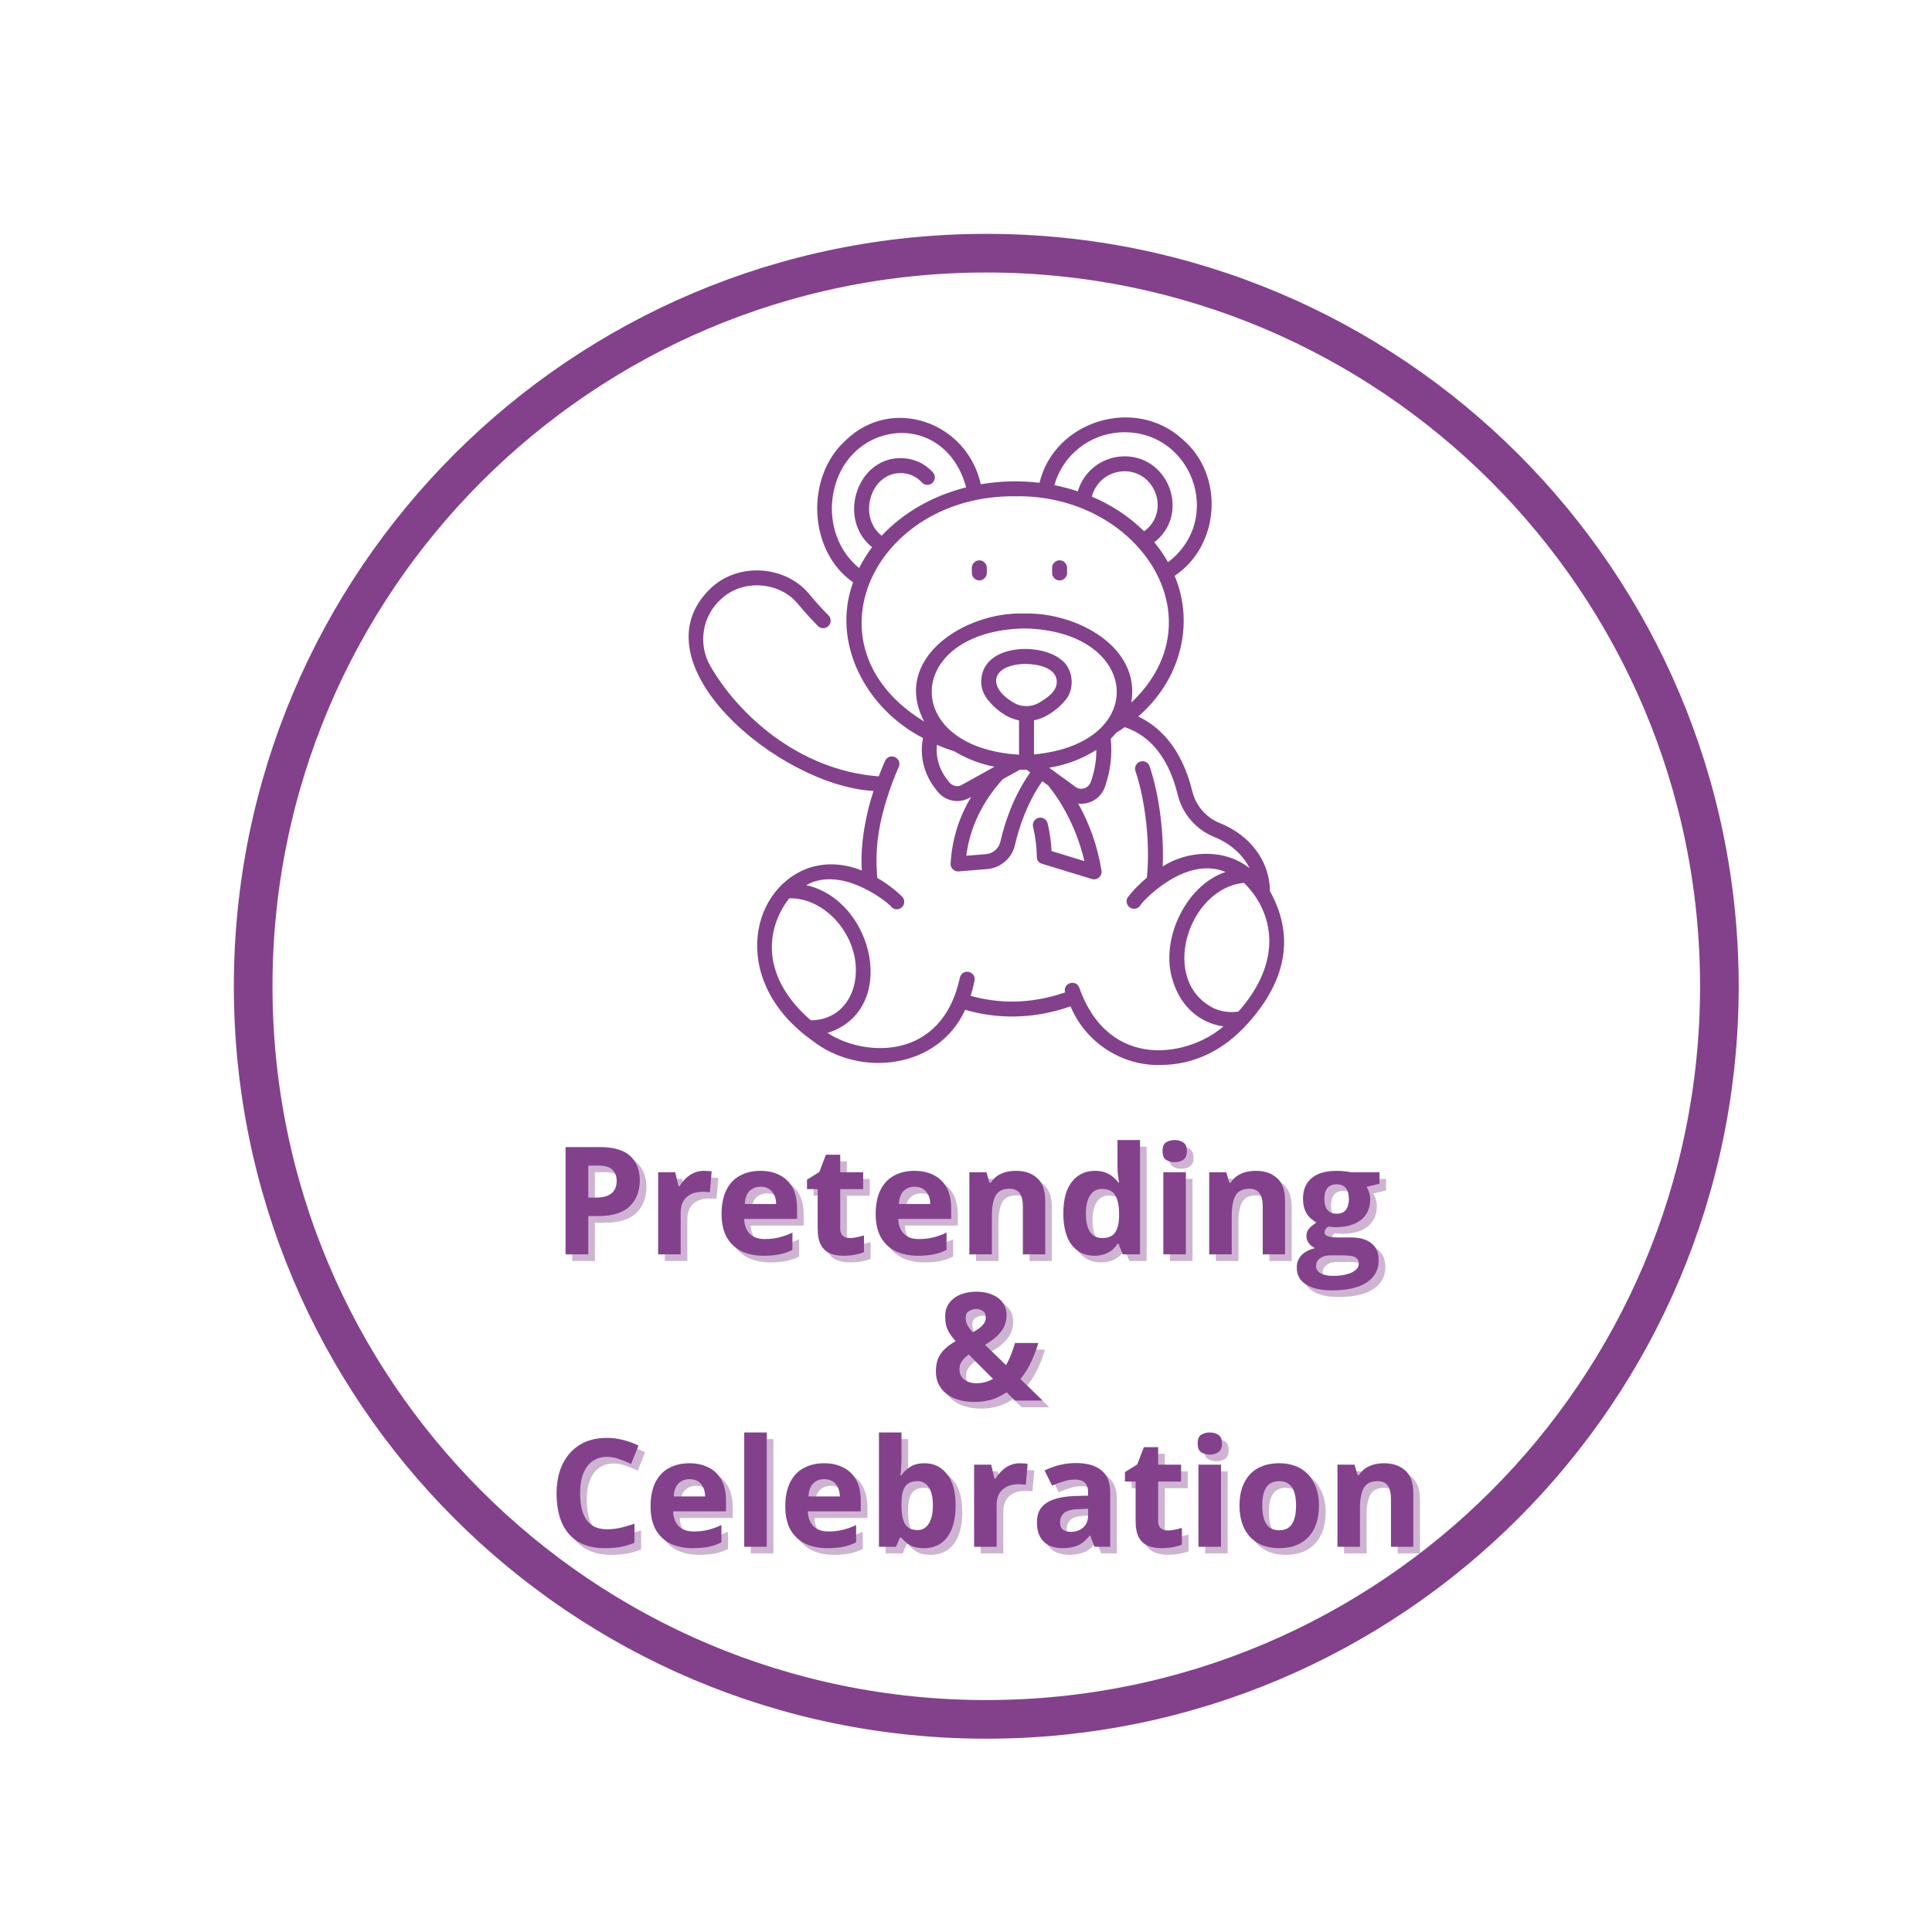 <svg version="1.0" preserveAspectRatio="xMidYMid meet" height="200" viewBox="0 0 150 150" zoomAndPan="magnify" width="200" xmlns:xlink="http://www.w3.org/1999/xlink" xmlns="http://www.w3.org/2000/svg"><defs><g></g><clipPath id="dfb8a0478a"><path clip-rule="nonzero" d="M 18.156 18.156 L 135 18.156 L 135 135 L 18.156 135 Z M 18.156 18.156"></path></clipPath><clipPath id="85dbca7631"><path clip-rule="nonzero" d="M 76.578 18.156 C 44.312 18.156 18.156 44.312 18.156 76.578 C 18.156 108.844 44.312 135 76.578 135 C 108.844 135 135 108.844 135 76.578 C 135 44.312 108.844 18.156 76.578 18.156 Z M 76.578 18.156"></path></clipPath><clipPath id="ecb715fb8a"><path clip-rule="nonzero" d="M 18.156 18.156 L 134.992 18.156 L 134.992 134.992 L 18.156 134.992 Z M 18.156 18.156"></path></clipPath><clipPath id="49be626f70"><path clip-rule="nonzero" d="M 76.574 18.156 C 44.312 18.156 18.156 44.312 18.156 76.574 C 18.156 108.84 44.312 134.992 76.574 134.992 C 108.84 134.992 134.992 108.84 134.992 76.574 C 134.992 44.312 108.84 18.156 76.574 18.156 Z M 76.574 18.156"></path></clipPath></defs><rect fill-opacity="1" height="180" y="-15" fill="#ffffff" width="180" x="-15"></rect><rect fill-opacity="1" height="180" y="-15" fill="#ffffff" width="180" x="-15"></rect><g clip-path="url(#dfb8a0478a)"><g clip-path="url(#85dbca7631)"><path fill-rule="nonzero" fill-opacity="1" d="M 18.156 18.156 L 135 18.156 L 135 135 L 18.156 135 Z M 18.156 18.156" fill="#ffffff"></path></g></g><g clip-path="url(#ecb715fb8a)"><g clip-path="url(#49be626f70)"><path stroke-miterlimit="4" stroke-opacity="1" stroke-width="8" stroke="#83418c" d="M 77.888 -0.002 C 34.873 -0.002 -0.002 34.873 -0.002 77.888 C -0.002 120.909 34.873 155.779 77.888 155.779 C 120.909 155.779 155.779 120.909 155.779 77.888 C 155.779 34.873 120.909 -0.002 77.888 -0.002 Z M 77.888 -0.002" stroke-linejoin="miter" fill="none" transform="matrix(0.75, 0, 0, 0.75, 18.158, 18.158)" stroke-linecap="butt"></path></g></g><path fill-rule="nonzero" fill-opacity="1" d="M 62.598 67.457 C 58.102 69.238 56.777 76.344 63.09 80.809 C 66.723 83.648 72.801 83.051 74.938 78.402 C 77.281 79.082 80.07 79.199 83.117 78.133 C 84.328 81.031 87.211 82.766 90.074 82.684 C 92.766 82.691 95.09 81.469 96.879 79.461 C 100.926 74.973 99.758 71.277 98.598 69.188 C 98.586 66.887 97.09 64.863 94.715 63.906 C 94.18 63.695 93.727 63.371 93.348 62.938 C 92.969 62.504 92.711 62.008 92.574 61.449 C 91.703 57.863 89.82 56.305 88.371 55.629 C 91.594 52.852 92.797 48.516 91.199 44.707 C 94.746 42.34 95.078 36.867 91.809 34.105 C 88.141 30.734 81.859 32.66 80.707 37.484 C 79.18 37.301 77.66 37.34 76.148 37.598 C 75.066 32.746 69.238 30.707 65.664 34.184 C 62.496 37.031 62.758 42.801 66.234 45.211 C 64.508 49.941 67.262 55.039 71.656 57.297 C 71.477 58.25 71.453 59.906 72.844 61.516 C 73 61.699 73.184 61.844 73.391 61.957 C 73.602 62.07 73.824 62.145 74.059 62.176 C 74.297 62.207 74.531 62.195 74.762 62.141 C 74.992 62.086 75.207 61.996 75.406 61.863 C 74.449 63.457 73.914 65.184 73.805 67.043 C 73.793 67.219 73.852 67.371 73.98 67.492 C 74.105 67.617 74.258 67.672 74.434 67.656 L 76.641 67.473 C 77.168 67.43 77.629 67.234 78.031 66.887 C 78.43 66.539 78.688 66.109 78.805 65.59 C 79.113 64.258 79.727 62.359 80.922 60.652 L 81.375 60.98 C 83.125 63.137 83.895 65.574 84.195 66.855 L 81.645 66.078 C 81.609 65.352 81.504 64.633 81.336 63.926 C 81.301 63.77 81.211 63.648 81.074 63.566 C 80.938 63.48 80.793 63.457 80.637 63.496 C 80.48 63.531 80.359 63.621 80.277 63.758 C 80.191 63.895 80.172 64.039 80.207 64.195 C 80.391 64.961 80.484 65.738 80.5 66.523 C 80.504 66.805 80.641 66.984 80.91 67.066 L 84.777 68.246 C 84.871 68.277 84.969 68.277 85.062 68.258 C 85.16 68.238 85.242 68.199 85.32 68.133 C 85.395 68.07 85.449 67.996 85.484 67.906 C 85.523 67.812 85.535 67.719 85.523 67.621 C 85.23 65.77 84.625 64.027 83.715 62.391 C 84.164 62.441 84.582 62.348 84.965 62.113 C 85.352 61.875 85.621 61.543 85.777 61.117 C 86.211 59.895 86.367 58.641 86.238 57.348 C 86.391 57.199 86.539 57.047 86.672 56.887 C 86.895 56.75 87.109 56.605 87.32 56.457 C 88.766 56.926 90.598 58.227 91.445 61.727 C 91.629 62.465 91.973 63.121 92.473 63.695 C 92.973 64.273 93.574 64.699 94.281 64.984 C 95.332 65.406 96.438 66.223 97.02 67.41 C 95.012 65.812 92.129 66.066 90.27 67.27 C 90.387 64.785 90.012 61.738 89.258 59.5 C 89.207 59.348 89.113 59.234 88.969 59.164 C 88.824 59.09 88.68 59.078 88.527 59.129 C 88.375 59.18 88.262 59.277 88.188 59.418 C 88.117 59.562 88.105 59.711 88.156 59.863 C 88.953 62.23 89.305 65.59 89.043 68.141 C 88.504 68.586 88.02 69.082 87.586 69.629 C 87.293 69.992 87.586 70.574 88.051 70.559 C 88.242 70.559 88.395 70.48 88.512 70.328 C 88.477 70.211 91.93 66.363 95.148 67.699 C 92.051 68.734 90 73.035 91.074 76.188 C 91.656 78.094 93.109 79.43 94.984 79.688 C 92.301 82.031 86.117 83.188 83.801 76.699 C 83.543 75.988 82.492 76.324 82.695 77.051 C 79.859 78.02 77.43 77.887 75.363 77.32 C 75.484 76.93 75.586 76.535 75.664 76.137 C 75.789 75.379 74.691 75.164 74.523 75.914 C 73.129 82.387 67.117 82.074 64.25 80.199 C 69.809 78.43 67.867 69.891 62.594 68.723 C 65.484 67.09 69.266 70.336 69.211 70.426 C 69.324 70.539 69.461 70.598 69.621 70.598 C 69.781 70.598 69.918 70.543 70.031 70.43 C 70.145 70.316 70.203 70.184 70.203 70.023 C 70.207 69.863 70.152 69.723 70.039 69.609 C 69.457 69.051 68.816 68.566 68.117 68.164 C 68.02 67.156 68.031 66.148 68.152 65.141 C 68.488 62.348 69.762 59.582 69.777 59.551 C 70.082 58.852 69.062 58.379 68.723 59.062 C 68.703 59.109 68.492 59.566 68.223 60.277 C 61.941 59.801 57.262 55.391 55.141 51.695 C 54.906 51.281 54.746 50.836 54.66 50.363 C 54.578 49.895 54.574 49.422 54.652 48.949 C 54.727 48.477 54.883 48.031 55.113 47.613 C 55.34 47.191 55.633 46.824 55.992 46.504 C 57.676 44.926 60.57 45.141 62.004 46.949 C 62.477 47.516 62.98 48.074 63.5 48.602 C 63.613 48.715 63.75 48.77 63.91 48.773 C 64.07 48.773 64.207 48.715 64.32 48.602 C 64.438 48.492 64.492 48.355 64.492 48.195 C 64.496 48.035 64.438 47.898 64.324 47.781 C 63.828 47.281 63.348 46.75 62.898 46.207 C 61.066 43.898 57.371 43.625 55.219 45.637 C 49.07 51.414 60.477 61.02 67.824 61.41 C 67.223 63.18 66.773 65.59 66.91 67.582 C 65.672 67.098 64.168 66.871 62.598 67.457 Z M 86.961 33.57 C 92.512 33.266 95.117 40.289 90.684 43.648 C 90.375 43.102 90.02 42.586 89.621 42.105 C 92.484 39.879 90.707 35.211 87.07 35.438 C 86.684 35.461 86.309 35.543 85.945 35.684 C 85.582 35.824 85.25 36.012 84.945 36.258 C 84.645 36.5 84.383 36.781 84.168 37.105 C 83.953 37.426 83.789 37.773 83.68 38.148 C 83.082 37.949 82.477 37.789 81.859 37.668 C 82.02 37.102 82.262 36.578 82.582 36.086 C 82.906 35.598 83.297 35.172 83.754 34.805 C 84.211 34.438 84.715 34.148 85.262 33.938 C 85.809 33.727 86.375 33.605 86.961 33.57 Z M 88.832 41.246 C 87.648 40.094 86.293 39.199 84.77 38.559 C 84.84 38.293 84.945 38.039 85.094 37.809 C 85.242 37.574 85.422 37.367 85.633 37.191 C 85.848 37.016 86.082 36.875 86.34 36.773 C 86.598 36.672 86.863 36.613 87.141 36.594 C 89.691 36.441 90.898 39.746 88.832 41.246 Z M 64.602 39.039 C 65.098 32.711 73.254 31.434 75.012 37.836 C 72.379 38.5 70.098 39.832 68.453 41.594 C 66.547 40.082 67.609 36.586 70.078 36.734 C 70.676 36.781 71.18 37.023 71.582 37.465 C 71.691 37.582 71.828 37.641 71.984 37.645 C 72.145 37.648 72.281 37.598 72.398 37.488 C 72.512 37.379 72.574 37.246 72.582 37.086 C 72.586 36.93 72.539 36.789 72.43 36.672 C 71.82 36.008 71.062 35.645 70.16 35.574 C 66.574 35.348 64.938 40.266 67.707 42.484 C 67.32 42.992 66.988 43.535 66.703 44.105 C 65.258 42.934 64.461 41.035 64.602 39.039 Z M 74.605 60.977 C 74.449 61.039 74.293 61.051 74.129 61.008 C 73.969 60.969 73.832 60.887 73.723 60.758 C 72.793 59.68 72.66 58.605 72.746 57.828 C 73.18 58.02 73.621 58.184 74.074 58.32 C 75.047 58.906 76.09 59.312 77.207 59.531 Z M 77.672 65.332 C 77.613 65.602 77.477 65.828 77.27 66.008 C 77.062 66.191 76.82 66.293 76.543 66.316 L 75.023 66.441 C 75.359 63.742 76.723 61.738 77.859 60.496 L 79.188 59.758 C 79.359 59.762 79.531 59.766 79.703 59.762 C 79.707 59.762 79.711 59.766 79.711 59.766 L 79.988 59.969 C 78.672 61.832 78.004 63.891 77.672 65.332 Z M 78.723 54.57 C 76.496 53.262 77.066 51.566 79.648 51.547 C 80.598 51.559 81.906 51.844 82.039 52.793 C 82.137 53.641 81.363 54.133 80.68 54.559 C 80.375 54.734 80.051 54.824 79.703 54.824 C 79.352 54.828 79.027 54.742 78.723 54.57 Z M 84.684 60.723 C 84.645 60.828 84.586 60.922 84.508 61.004 C 84.43 61.082 84.336 61.145 84.23 61.188 C 84.125 61.227 84.016 61.246 83.902 61.238 C 83.789 61.234 83.684 61.207 83.582 61.152 L 81.453 59.602 C 82.77 59.395 83.992 58.934 85.121 58.223 C 85.121 59.082 84.977 59.914 84.684 60.723 Z M 80.277 58.574 L 80.277 55.926 C 81.242 55.742 82.199 55.023 82.758 54.309 C 83.48 53.418 83.309 51.879 82.375 51.207 C 80.785 49.922 76.676 50 76.223 52.477 C 76.102 53.129 76.242 53.723 76.637 54.258 C 77.25 55.051 78.117 55.738 79.117 55.93 L 79.117 58.594 C 69.789 58.027 70.246 48.977 79.52 48.793 C 88.531 48.941 89.379 57.719 80.277 58.574 Z M 87.832 54.551 C 88.59 50.215 83.566 47.523 79.52 47.633 C 74.871 47.473 69.188 51.172 71.758 56.023 C 62.203 50.191 67.883 38.418 78.812 38.531 C 88.332 38.352 94.785 47.98 87.832 54.551 Z M 94.305 78.312 C 89.922 76.223 92.23 68.945 96.586 68.547 C 98.855 70.785 99.688 74.547 96.152 78.535 C 95.516 78.633 94.902 78.559 94.305 78.312 Z M 65.656 72.48 C 67.391 75.426 66.199 79.207 62.949 79.215 C 59.102 75.883 59.383 72.188 61.273 69.746 C 62.93 69.691 64.668 70.766 65.656 72.48 Z M 65.656 72.48" fill="#83418c"></path><path fill-rule="nonzero" fill-opacity="1" d="M 76.035 43.504 C 75.875 43.504 75.738 43.562 75.625 43.676 C 75.512 43.789 75.453 43.926 75.453 44.086 L 75.453 44.48 C 75.453 44.641 75.512 44.777 75.625 44.891 C 75.738 45.004 75.875 45.062 76.035 45.062 C 76.195 45.062 76.332 45.004 76.445 44.891 C 76.559 44.777 76.617 44.641 76.617 44.48 L 76.617 44.086 C 76.617 43.926 76.559 43.789 76.445 43.676 C 76.332 43.562 76.195 43.504 76.035 43.504 Z M 76.035 43.504" fill="#83418c"></path><path fill-rule="nonzero" fill-opacity="1" d="M 82.266 43.504 C 82.105 43.504 81.969 43.562 81.855 43.676 C 81.742 43.789 81.684 43.926 81.684 44.086 L 81.684 44.48 C 81.684 44.641 81.742 44.777 81.855 44.891 C 81.969 45.004 82.105 45.062 82.266 45.062 C 82.426 45.062 82.562 45.004 82.676 44.891 C 82.789 44.777 82.848 44.641 82.848 44.48 L 82.848 44.086 C 82.848 43.926 82.789 43.789 82.676 43.676 C 82.562 43.562 82.426 43.504 82.266 43.504 Z M 82.266 43.504" fill="#83418c"></path><g fill-opacity="0.4" fill="#86448e"><g transform="translate(43.378, 97.903)"><g><path d="M 3.703 -8.328 C 4.785 -8.328 5.57 -8.098 6.062 -7.641 C 6.562 -7.18 6.812 -6.547 6.812 -5.734 C 6.812 -5.367 6.754 -5.02 6.641 -4.688 C 6.523 -4.352 6.344 -4.055 6.094 -3.797 C 5.852 -3.535 5.523 -3.332 5.109 -3.188 C 4.691 -3.039 4.18 -2.969 3.578 -2.969 L 2.812 -2.969 L 2.812 0 L 1.047 0 L 1.047 -8.328 Z M 3.625 -6.891 L 2.812 -6.891 L 2.812 -4.406 L 3.391 -4.406 C 3.723 -4.406 4.008 -4.445 4.25 -4.531 C 4.5 -4.625 4.688 -4.766 4.812 -4.953 C 4.945 -5.141 5.016 -5.379 5.016 -5.672 C 5.016 -6.078 4.898 -6.379 4.672 -6.578 C 4.453 -6.785 4.102 -6.891 3.625 -6.891 Z M 3.625 -6.891"></path></g></g></g><g fill-opacity="0.4" fill="#86448e"><g transform="translate(50.708, 97.903)"><g><path d="M 4.469 -6.484 C 4.551 -6.484 4.648 -6.477 4.766 -6.469 C 4.891 -6.469 4.988 -6.457 5.062 -6.438 L 4.922 -4.812 C 4.867 -4.832 4.789 -4.844 4.688 -4.844 C 4.582 -4.852 4.488 -4.859 4.406 -4.859 C 4.188 -4.859 3.969 -4.832 3.75 -4.781 C 3.539 -4.727 3.352 -4.633 3.188 -4.5 C 3.02 -4.375 2.891 -4.207 2.797 -4 C 2.703 -3.789 2.656 -3.539 2.656 -3.25 L 2.656 0 L 0.906 0 L 0.906 -6.375 L 2.234 -6.375 L 2.484 -5.297 L 2.578 -5.297 C 2.703 -5.516 2.859 -5.711 3.047 -5.891 C 3.234 -6.078 3.445 -6.223 3.688 -6.328 C 3.926 -6.43 4.188 -6.484 4.469 -6.484 Z M 4.469 -6.484"></path></g></g></g><g fill-opacity="0.4" fill="#86448e"><g transform="translate(56.009, 97.903)"><g><path d="M 3.547 -6.484 C 4.129 -6.484 4.633 -6.367 5.062 -6.141 C 5.488 -5.922 5.816 -5.598 6.047 -5.172 C 6.273 -4.742 6.391 -4.219 6.391 -3.594 L 6.391 -2.75 L 2.281 -2.75 C 2.301 -2.258 2.445 -1.875 2.719 -1.594 C 3 -1.32 3.383 -1.188 3.875 -1.188 C 4.281 -1.188 4.648 -1.227 4.984 -1.312 C 5.328 -1.395 5.676 -1.52 6.031 -1.688 L 6.031 -0.344 C 5.719 -0.188 5.391 -0.07 5.047 0 C 4.703 0.07 4.285 0.109 3.797 0.109 C 3.16 0.109 2.594 -0.004 2.094 -0.234 C 1.602 -0.473 1.219 -0.832 0.938 -1.312 C 0.664 -1.801 0.531 -2.41 0.531 -3.141 C 0.531 -3.879 0.656 -4.5 0.906 -5 C 1.156 -5.5 1.504 -5.867 1.953 -6.109 C 2.41 -6.359 2.941 -6.484 3.547 -6.484 Z M 3.547 -5.25 C 3.211 -5.25 2.93 -5.141 2.703 -4.922 C 2.484 -4.711 2.359 -4.375 2.328 -3.906 L 4.766 -3.906 C 4.766 -4.164 4.719 -4.395 4.625 -4.594 C 4.531 -4.801 4.395 -4.961 4.219 -5.078 C 4.039 -5.191 3.816 -5.25 3.547 -5.25 Z M 3.547 -5.25"></path></g></g></g><g fill-opacity="0.4" fill="#86448e"><g transform="translate(62.906, 97.903)"><g><path d="M 3.594 -1.266 C 3.781 -1.266 3.961 -1.285 4.141 -1.328 C 4.328 -1.367 4.508 -1.414 4.688 -1.469 L 4.688 -0.172 C 4.5 -0.086 4.266 -0.02 3.984 0.031 C 3.711 0.082 3.414 0.109 3.094 0.109 C 2.719 0.109 2.379 0.051 2.078 -0.062 C 1.773 -0.188 1.535 -0.398 1.359 -0.703 C 1.18 -1.016 1.094 -1.445 1.094 -2 L 1.094 -5.062 L 0.266 -5.062 L 0.266 -5.797 L 1.219 -6.391 L 1.734 -7.734 L 2.844 -7.734 L 2.844 -6.375 L 4.625 -6.375 L 4.625 -5.062 L 2.844 -5.062 L 2.844 -2 C 2.844 -1.75 2.91 -1.562 3.047 -1.438 C 3.18 -1.32 3.363 -1.266 3.594 -1.266 Z M 3.594 -1.266"></path></g></g></g><g fill-opacity="0.4" fill="#86448e"><g transform="translate(67.973, 97.903)"><g><path d="M 3.547 -6.484 C 4.129 -6.484 4.633 -6.367 5.062 -6.141 C 5.488 -5.922 5.816 -5.598 6.047 -5.172 C 6.273 -4.742 6.391 -4.219 6.391 -3.594 L 6.391 -2.75 L 2.281 -2.75 C 2.301 -2.258 2.445 -1.875 2.719 -1.594 C 3 -1.32 3.383 -1.188 3.875 -1.188 C 4.281 -1.188 4.648 -1.227 4.984 -1.312 C 5.328 -1.395 5.676 -1.52 6.031 -1.688 L 6.031 -0.344 C 5.719 -0.188 5.391 -0.07 5.047 0 C 4.703 0.07 4.285 0.109 3.797 0.109 C 3.16 0.109 2.594 -0.004 2.094 -0.234 C 1.602 -0.473 1.219 -0.832 0.938 -1.312 C 0.664 -1.801 0.531 -2.41 0.531 -3.141 C 0.531 -3.879 0.656 -4.5 0.906 -5 C 1.156 -5.5 1.504 -5.867 1.953 -6.109 C 2.41 -6.359 2.941 -6.484 3.547 -6.484 Z M 3.547 -5.25 C 3.211 -5.25 2.93 -5.141 2.703 -4.922 C 2.484 -4.711 2.359 -4.375 2.328 -3.906 L 4.766 -3.906 C 4.766 -4.164 4.719 -4.395 4.625 -4.594 C 4.531 -4.801 4.395 -4.961 4.219 -5.078 C 4.039 -5.191 3.816 -5.25 3.547 -5.25 Z M 3.547 -5.25"></path></g></g></g><g fill-opacity="0.4" fill="#86448e"><g transform="translate(74.87, 97.903)"><g><path d="M 4.531 -6.484 C 5.207 -6.484 5.754 -6.297 6.172 -5.922 C 6.586 -5.555 6.797 -4.969 6.797 -4.156 L 6.797 0 L 5.062 0 L 5.062 -3.719 C 5.062 -4.176 4.977 -4.52 4.812 -4.75 C 4.645 -4.977 4.383 -5.094 4.031 -5.094 C 3.5 -5.094 3.133 -4.91 2.938 -4.547 C 2.75 -4.191 2.656 -3.676 2.656 -3 L 2.656 0 L 0.906 0 L 0.906 -6.375 L 2.234 -6.375 L 2.469 -5.562 L 2.578 -5.562 C 2.711 -5.781 2.879 -5.957 3.078 -6.094 C 3.285 -6.227 3.508 -6.328 3.75 -6.391 C 4 -6.453 4.258 -6.484 4.531 -6.484 Z M 4.531 -6.484"></path></g></g></g><g fill-opacity="0.4" fill="#86448e"><g transform="translate(82.543, 97.903)"><g><path d="M 2.922 0.109 C 2.211 0.109 1.633 -0.164 1.188 -0.719 C 0.75 -1.281 0.531 -2.098 0.531 -3.172 C 0.531 -4.266 0.754 -5.086 1.203 -5.641 C 1.648 -6.203 2.238 -6.484 2.969 -6.484 C 3.281 -6.484 3.551 -6.441 3.781 -6.359 C 4.008 -6.273 4.207 -6.16 4.375 -6.016 C 4.551 -5.879 4.695 -5.727 4.812 -5.562 L 4.859 -5.562 C 4.836 -5.676 4.812 -5.852 4.781 -6.094 C 4.75 -6.332 4.734 -6.578 4.734 -6.828 L 4.734 -8.875 L 6.484 -8.875 L 6.484 0 L 5.141 0 L 4.812 -0.828 L 4.734 -0.828 C 4.629 -0.648 4.492 -0.488 4.328 -0.344 C 4.16 -0.207 3.961 -0.098 3.734 -0.016 C 3.504 0.066 3.234 0.109 2.922 0.109 Z M 3.547 -1.266 C 4.016 -1.266 4.348 -1.406 4.547 -1.688 C 4.742 -1.977 4.848 -2.406 4.859 -2.969 L 4.859 -3.156 C 4.859 -3.781 4.758 -4.254 4.562 -4.578 C 4.375 -4.91 4.023 -5.078 3.516 -5.078 C 3.129 -5.078 2.828 -4.91 2.609 -4.578 C 2.391 -4.254 2.281 -3.781 2.281 -3.156 C 2.281 -2.531 2.391 -2.055 2.609 -1.734 C 2.828 -1.422 3.141 -1.266 3.547 -1.266 Z M 3.547 -1.266"></path></g></g></g><g fill-opacity="0.4" fill="#86448e"><g transform="translate(89.93, 97.903)"><g><path d="M 2.656 -6.375 L 2.656 0 L 0.906 0 L 0.906 -6.375 Z M 1.781 -8.875 C 2.039 -8.875 2.266 -8.812 2.453 -8.688 C 2.641 -8.57 2.734 -8.348 2.734 -8.016 C 2.734 -7.691 2.641 -7.469 2.453 -7.344 C 2.266 -7.219 2.039 -7.156 1.781 -7.156 C 1.52 -7.156 1.297 -7.219 1.109 -7.344 C 0.93 -7.469 0.844 -7.691 0.844 -8.016 C 0.844 -8.348 0.93 -8.57 1.109 -8.688 C 1.297 -8.812 1.52 -8.875 1.781 -8.875 Z M 1.781 -8.875"></path></g></g></g><g fill-opacity="0.4" fill="#86448e"><g transform="translate(93.493, 97.903)"><g><path d="M 4.531 -6.484 C 5.207 -6.484 5.754 -6.297 6.172 -5.922 C 6.586 -5.555 6.797 -4.969 6.797 -4.156 L 6.797 0 L 5.062 0 L 5.062 -3.719 C 5.062 -4.176 4.977 -4.52 4.812 -4.75 C 4.645 -4.977 4.383 -5.094 4.031 -5.094 C 3.5 -5.094 3.133 -4.91 2.938 -4.547 C 2.75 -4.191 2.656 -3.676 2.656 -3 L 2.656 0 L 0.906 0 L 0.906 -6.375 L 2.234 -6.375 L 2.469 -5.562 L 2.578 -5.562 C 2.711 -5.781 2.879 -5.957 3.078 -6.094 C 3.285 -6.227 3.508 -6.328 3.75 -6.391 C 4 -6.453 4.258 -6.484 4.531 -6.484 Z M 4.531 -6.484"></path></g></g></g><g fill-opacity="0.4" fill="#86448e"><g transform="translate(101.165, 97.903)"><g><path d="M 2.781 2.797 C 1.883 2.797 1.203 2.641 0.734 2.328 C 0.266 2.023 0.031 1.594 0.031 1.031 C 0.031 0.656 0.148 0.336 0.391 0.078 C 0.629 -0.18 0.984 -0.367 1.453 -0.484 C 1.273 -0.555 1.117 -0.676 0.984 -0.844 C 0.848 -1.02 0.781 -1.207 0.781 -1.406 C 0.781 -1.645 0.848 -1.844 0.984 -2 C 1.129 -2.164 1.332 -2.328 1.594 -2.484 C 1.258 -2.629 0.992 -2.859 0.797 -3.172 C 0.609 -3.492 0.516 -3.875 0.516 -4.312 C 0.516 -4.77 0.613 -5.16 0.812 -5.484 C 1.02 -5.816 1.316 -6.066 1.703 -6.234 C 2.098 -6.398 2.57 -6.484 3.125 -6.484 C 3.25 -6.484 3.383 -6.477 3.531 -6.469 C 3.688 -6.457 3.832 -6.441 3.969 -6.422 C 4.102 -6.398 4.191 -6.383 4.234 -6.375 L 6.453 -6.375 L 6.453 -5.484 L 5.453 -5.234 C 5.547 -5.086 5.613 -4.938 5.656 -4.781 C 5.707 -4.625 5.734 -4.457 5.734 -4.281 C 5.734 -3.594 5.492 -3.055 5.016 -2.672 C 4.535 -2.297 3.875 -2.109 3.031 -2.109 C 2.832 -2.117 2.645 -2.133 2.469 -2.156 C 2.375 -2.082 2.301 -2.004 2.25 -1.922 C 2.207 -1.848 2.188 -1.77 2.188 -1.688 C 2.188 -1.602 2.223 -1.535 2.297 -1.484 C 2.367 -1.43 2.473 -1.391 2.609 -1.359 C 2.754 -1.328 2.938 -1.312 3.156 -1.312 L 4.234 -1.312 C 4.93 -1.312 5.461 -1.16 5.828 -0.859 C 6.203 -0.566 6.391 -0.129 6.391 0.453 C 6.391 1.203 6.078 1.781 5.453 2.188 C 4.828 2.594 3.938 2.797 2.781 2.797 Z M 2.844 1.672 C 3.258 1.672 3.613 1.629 3.906 1.547 C 4.207 1.473 4.438 1.363 4.594 1.219 C 4.758 1.082 4.844 0.914 4.844 0.719 C 4.844 0.551 4.797 0.422 4.703 0.328 C 4.609 0.234 4.469 0.164 4.281 0.125 C 4.094 0.094 3.852 0.078 3.562 0.078 L 2.656 0.078 C 2.445 0.078 2.254 0.109 2.078 0.172 C 1.91 0.242 1.773 0.344 1.672 0.469 C 1.578 0.594 1.531 0.738 1.531 0.906 C 1.531 1.145 1.645 1.332 1.875 1.469 C 2.113 1.602 2.438 1.672 2.844 1.672 Z M 3.125 -3.156 C 3.457 -3.156 3.695 -3.254 3.844 -3.453 C 4 -3.66 4.078 -3.938 4.078 -4.281 C 4.078 -4.664 4 -4.953 3.844 -5.141 C 3.688 -5.336 3.445 -5.438 3.125 -5.438 C 2.812 -5.438 2.57 -5.336 2.406 -5.141 C 2.25 -4.953 2.172 -4.664 2.172 -4.281 C 2.172 -3.938 2.25 -3.66 2.406 -3.453 C 2.562 -3.254 2.801 -3.156 3.125 -3.156 Z M 3.125 -3.156"></path></g></g></g><g fill-opacity="1" fill="#83418c"><g transform="translate(42.862, 97.387)"><g><path d="M 3.703 -8.328 C 4.785 -8.328 5.57 -8.098 6.062 -7.641 C 6.562 -7.18 6.812 -6.547 6.812 -5.734 C 6.812 -5.367 6.754 -5.02 6.641 -4.688 C 6.523 -4.352 6.344 -4.055 6.094 -3.797 C 5.852 -3.535 5.523 -3.332 5.109 -3.188 C 4.691 -3.039 4.18 -2.969 3.578 -2.969 L 2.812 -2.969 L 2.812 0 L 1.047 0 L 1.047 -8.328 Z M 3.625 -6.891 L 2.812 -6.891 L 2.812 -4.406 L 3.391 -4.406 C 3.723 -4.406 4.008 -4.445 4.25 -4.531 C 4.5 -4.625 4.688 -4.766 4.812 -4.953 C 4.945 -5.141 5.016 -5.379 5.016 -5.672 C 5.016 -6.078 4.898 -6.379 4.672 -6.578 C 4.453 -6.785 4.102 -6.891 3.625 -6.891 Z M 3.625 -6.891"></path></g></g></g><g fill-opacity="1" fill="#83418c"><g transform="translate(50.192, 97.387)"><g><path d="M 4.469 -6.484 C 4.551 -6.484 4.648 -6.477 4.766 -6.469 C 4.891 -6.469 4.988 -6.457 5.062 -6.438 L 4.922 -4.812 C 4.867 -4.832 4.789 -4.844 4.688 -4.844 C 4.582 -4.852 4.488 -4.859 4.406 -4.859 C 4.188 -4.859 3.969 -4.832 3.75 -4.781 C 3.539 -4.727 3.352 -4.633 3.188 -4.5 C 3.02 -4.375 2.891 -4.207 2.797 -4 C 2.703 -3.789 2.656 -3.539 2.656 -3.25 L 2.656 0 L 0.906 0 L 0.906 -6.375 L 2.234 -6.375 L 2.484 -5.297 L 2.578 -5.297 C 2.703 -5.516 2.859 -5.711 3.047 -5.891 C 3.234 -6.078 3.445 -6.223 3.688 -6.328 C 3.926 -6.43 4.188 -6.484 4.469 -6.484 Z M 4.469 -6.484"></path></g></g></g><g fill-opacity="1" fill="#83418c"><g transform="translate(55.493, 97.387)"><g><path d="M 3.547 -6.484 C 4.129 -6.484 4.633 -6.367 5.062 -6.141 C 5.488 -5.922 5.816 -5.598 6.047 -5.172 C 6.273 -4.742 6.391 -4.219 6.391 -3.594 L 6.391 -2.75 L 2.281 -2.75 C 2.301 -2.258 2.445 -1.875 2.719 -1.594 C 3 -1.32 3.383 -1.188 3.875 -1.188 C 4.281 -1.188 4.648 -1.227 4.984 -1.312 C 5.328 -1.395 5.676 -1.52 6.031 -1.688 L 6.031 -0.344 C 5.719 -0.188 5.391 -0.07 5.047 0 C 4.703 0.07 4.285 0.109 3.797 0.109 C 3.16 0.109 2.594 -0.004 2.094 -0.234 C 1.602 -0.473 1.219 -0.832 0.938 -1.312 C 0.664 -1.801 0.531 -2.41 0.531 -3.141 C 0.531 -3.879 0.656 -4.5 0.906 -5 C 1.156 -5.5 1.504 -5.867 1.953 -6.109 C 2.41 -6.359 2.941 -6.484 3.547 -6.484 Z M 3.547 -5.25 C 3.211 -5.25 2.93 -5.141 2.703 -4.922 C 2.484 -4.711 2.359 -4.375 2.328 -3.906 L 4.766 -3.906 C 4.766 -4.164 4.719 -4.395 4.625 -4.594 C 4.531 -4.801 4.395 -4.961 4.219 -5.078 C 4.039 -5.191 3.816 -5.25 3.547 -5.25 Z M 3.547 -5.25"></path></g></g></g><g fill-opacity="1" fill="#83418c"><g transform="translate(62.39, 97.387)"><g><path d="M 3.594 -1.266 C 3.781 -1.266 3.961 -1.285 4.141 -1.328 C 4.328 -1.367 4.508 -1.414 4.688 -1.469 L 4.688 -0.172 C 4.5 -0.086 4.266 -0.02 3.984 0.031 C 3.711 0.082 3.414 0.109 3.094 0.109 C 2.719 0.109 2.379 0.051 2.078 -0.062 C 1.773 -0.188 1.535 -0.398 1.359 -0.703 C 1.18 -1.016 1.094 -1.445 1.094 -2 L 1.094 -5.062 L 0.266 -5.062 L 0.266 -5.797 L 1.219 -6.391 L 1.734 -7.734 L 2.844 -7.734 L 2.844 -6.375 L 4.625 -6.375 L 4.625 -5.062 L 2.844 -5.062 L 2.844 -2 C 2.844 -1.75 2.91 -1.562 3.047 -1.438 C 3.18 -1.32 3.363 -1.266 3.594 -1.266 Z M 3.594 -1.266"></path></g></g></g><g fill-opacity="1" fill="#83418c"><g transform="translate(67.457, 97.387)"><g><path d="M 3.547 -6.484 C 4.129 -6.484 4.633 -6.367 5.062 -6.141 C 5.488 -5.922 5.816 -5.598 6.047 -5.172 C 6.273 -4.742 6.391 -4.219 6.391 -3.594 L 6.391 -2.75 L 2.281 -2.75 C 2.301 -2.258 2.445 -1.875 2.719 -1.594 C 3 -1.32 3.383 -1.188 3.875 -1.188 C 4.281 -1.188 4.648 -1.227 4.984 -1.312 C 5.328 -1.395 5.676 -1.52 6.031 -1.688 L 6.031 -0.344 C 5.719 -0.188 5.391 -0.07 5.047 0 C 4.703 0.07 4.285 0.109 3.797 0.109 C 3.16 0.109 2.594 -0.004 2.094 -0.234 C 1.602 -0.473 1.219 -0.832 0.938 -1.312 C 0.664 -1.801 0.531 -2.41 0.531 -3.141 C 0.531 -3.879 0.656 -4.5 0.906 -5 C 1.156 -5.5 1.504 -5.867 1.953 -6.109 C 2.41 -6.359 2.941 -6.484 3.547 -6.484 Z M 3.547 -5.25 C 3.211 -5.25 2.93 -5.141 2.703 -4.922 C 2.484 -4.711 2.359 -4.375 2.328 -3.906 L 4.766 -3.906 C 4.766 -4.164 4.719 -4.395 4.625 -4.594 C 4.531 -4.801 4.395 -4.961 4.219 -5.078 C 4.039 -5.191 3.816 -5.25 3.547 -5.25 Z M 3.547 -5.25"></path></g></g></g><g fill-opacity="1" fill="#83418c"><g transform="translate(74.354, 97.387)"><g><path d="M 4.531 -6.484 C 5.207 -6.484 5.754 -6.297 6.172 -5.922 C 6.586 -5.555 6.797 -4.969 6.797 -4.156 L 6.797 0 L 5.062 0 L 5.062 -3.719 C 5.062 -4.176 4.977 -4.52 4.812 -4.75 C 4.645 -4.977 4.383 -5.094 4.031 -5.094 C 3.5 -5.094 3.133 -4.91 2.938 -4.547 C 2.75 -4.191 2.656 -3.676 2.656 -3 L 2.656 0 L 0.906 0 L 0.906 -6.375 L 2.234 -6.375 L 2.469 -5.562 L 2.578 -5.562 C 2.711 -5.781 2.879 -5.957 3.078 -6.094 C 3.285 -6.227 3.508 -6.328 3.75 -6.391 C 4 -6.453 4.258 -6.484 4.531 -6.484 Z M 4.531 -6.484"></path></g></g></g><g fill-opacity="1" fill="#83418c"><g transform="translate(82.027, 97.387)"><g><path d="M 2.922 0.109 C 2.211 0.109 1.633 -0.164 1.188 -0.719 C 0.75 -1.281 0.531 -2.098 0.531 -3.172 C 0.531 -4.266 0.754 -5.086 1.203 -5.641 C 1.648 -6.203 2.238 -6.484 2.969 -6.484 C 3.281 -6.484 3.551 -6.441 3.781 -6.359 C 4.008 -6.273 4.207 -6.16 4.375 -6.016 C 4.551 -5.879 4.695 -5.727 4.812 -5.562 L 4.859 -5.562 C 4.836 -5.676 4.812 -5.852 4.781 -6.094 C 4.75 -6.332 4.734 -6.578 4.734 -6.828 L 4.734 -8.875 L 6.484 -8.875 L 6.484 0 L 5.141 0 L 4.812 -0.828 L 4.734 -0.828 C 4.629 -0.648 4.492 -0.488 4.328 -0.344 C 4.16 -0.207 3.961 -0.098 3.734 -0.016 C 3.504 0.066 3.234 0.109 2.922 0.109 Z M 3.547 -1.266 C 4.016 -1.266 4.348 -1.406 4.547 -1.688 C 4.742 -1.977 4.848 -2.406 4.859 -2.969 L 4.859 -3.156 C 4.859 -3.781 4.758 -4.254 4.562 -4.578 C 4.375 -4.91 4.023 -5.078 3.516 -5.078 C 3.129 -5.078 2.828 -4.91 2.609 -4.578 C 2.391 -4.254 2.281 -3.781 2.281 -3.156 C 2.281 -2.531 2.391 -2.055 2.609 -1.734 C 2.828 -1.422 3.141 -1.266 3.547 -1.266 Z M 3.547 -1.266"></path></g></g></g><g fill-opacity="1" fill="#83418c"><g transform="translate(89.414, 97.387)"><g><path d="M 2.656 -6.375 L 2.656 0 L 0.906 0 L 0.906 -6.375 Z M 1.781 -8.875 C 2.039 -8.875 2.266 -8.812 2.453 -8.688 C 2.641 -8.57 2.734 -8.348 2.734 -8.016 C 2.734 -7.691 2.641 -7.469 2.453 -7.344 C 2.266 -7.219 2.039 -7.156 1.781 -7.156 C 1.52 -7.156 1.297 -7.219 1.109 -7.344 C 0.93 -7.469 0.844 -7.691 0.844 -8.016 C 0.844 -8.348 0.93 -8.57 1.109 -8.688 C 1.297 -8.812 1.52 -8.875 1.781 -8.875 Z M 1.781 -8.875"></path></g></g></g><g fill-opacity="1" fill="#83418c"><g transform="translate(92.976, 97.387)"><g><path d="M 4.531 -6.484 C 5.207 -6.484 5.754 -6.297 6.172 -5.922 C 6.586 -5.555 6.797 -4.969 6.797 -4.156 L 6.797 0 L 5.062 0 L 5.062 -3.719 C 5.062 -4.176 4.977 -4.52 4.812 -4.75 C 4.645 -4.977 4.383 -5.094 4.031 -5.094 C 3.5 -5.094 3.133 -4.91 2.938 -4.547 C 2.75 -4.191 2.656 -3.676 2.656 -3 L 2.656 0 L 0.906 0 L 0.906 -6.375 L 2.234 -6.375 L 2.469 -5.562 L 2.578 -5.562 C 2.711 -5.781 2.879 -5.957 3.078 -6.094 C 3.285 -6.227 3.508 -6.328 3.75 -6.391 C 4 -6.453 4.258 -6.484 4.531 -6.484 Z M 4.531 -6.484"></path></g></g></g><g fill-opacity="1" fill="#83418c"><g transform="translate(100.649, 97.387)"><g><path d="M 2.781 2.797 C 1.883 2.797 1.203 2.641 0.734 2.328 C 0.266 2.023 0.031 1.594 0.031 1.031 C 0.031 0.656 0.148 0.336 0.391 0.078 C 0.629 -0.18 0.984 -0.367 1.453 -0.484 C 1.273 -0.555 1.117 -0.676 0.984 -0.844 C 0.848 -1.02 0.781 -1.207 0.781 -1.406 C 0.781 -1.645 0.848 -1.844 0.984 -2 C 1.129 -2.164 1.332 -2.328 1.594 -2.484 C 1.258 -2.629 0.992 -2.859 0.797 -3.172 C 0.609 -3.492 0.516 -3.875 0.516 -4.312 C 0.516 -4.77 0.613 -5.16 0.812 -5.484 C 1.02 -5.816 1.316 -6.066 1.703 -6.234 C 2.098 -6.398 2.57 -6.484 3.125 -6.484 C 3.25 -6.484 3.383 -6.477 3.531 -6.469 C 3.688 -6.457 3.832 -6.441 3.969 -6.422 C 4.102 -6.398 4.191 -6.383 4.234 -6.375 L 6.453 -6.375 L 6.453 -5.484 L 5.453 -5.234 C 5.547 -5.086 5.613 -4.938 5.656 -4.781 C 5.707 -4.625 5.734 -4.457 5.734 -4.281 C 5.734 -3.594 5.492 -3.055 5.016 -2.672 C 4.535 -2.297 3.875 -2.109 3.031 -2.109 C 2.832 -2.117 2.645 -2.133 2.469 -2.156 C 2.375 -2.082 2.301 -2.004 2.25 -1.922 C 2.207 -1.848 2.188 -1.77 2.188 -1.688 C 2.188 -1.602 2.223 -1.535 2.297 -1.484 C 2.367 -1.43 2.473 -1.391 2.609 -1.359 C 2.754 -1.328 2.938 -1.312 3.156 -1.312 L 4.234 -1.312 C 4.93 -1.312 5.461 -1.16 5.828 -0.859 C 6.203 -0.566 6.391 -0.129 6.391 0.453 C 6.391 1.203 6.078 1.781 5.453 2.188 C 4.828 2.594 3.938 2.797 2.781 2.797 Z M 2.844 1.672 C 3.258 1.672 3.613 1.629 3.906 1.547 C 4.207 1.473 4.438 1.363 4.594 1.219 C 4.758 1.082 4.844 0.914 4.844 0.719 C 4.844 0.551 4.797 0.422 4.703 0.328 C 4.609 0.234 4.469 0.164 4.281 0.125 C 4.094 0.094 3.852 0.078 3.562 0.078 L 2.656 0.078 C 2.445 0.078 2.254 0.109 2.078 0.172 C 1.91 0.242 1.773 0.344 1.672 0.469 C 1.578 0.594 1.531 0.738 1.531 0.906 C 1.531 1.145 1.645 1.332 1.875 1.469 C 2.113 1.602 2.438 1.672 2.844 1.672 Z M 3.125 -3.156 C 3.457 -3.156 3.695 -3.254 3.844 -3.453 C 4 -3.66 4.078 -3.938 4.078 -4.281 C 4.078 -4.664 4 -4.953 3.844 -5.141 C 3.688 -5.336 3.445 -5.438 3.125 -5.438 C 2.812 -5.438 2.57 -5.336 2.406 -5.141 C 2.25 -4.953 2.172 -4.664 2.172 -4.281 C 2.172 -3.938 2.25 -3.66 2.406 -3.453 C 2.562 -3.254 2.801 -3.156 3.125 -3.156 Z M 3.125 -3.156"></path></g></g></g><g fill-opacity="0.4" fill="#86448e"><g transform="translate(107.766, 97.903)"><g></g></g></g><g fill-opacity="1" fill="#83418c"><g transform="translate(107.25, 97.387)"><g></g></g></g><g fill-opacity="0.4" fill="#86448e"><g transform="translate(72.712, 109.255)"><g><path d="M 3.625 -8.453 C 4.07 -8.453 4.469 -8.379 4.812 -8.234 C 5.164 -8.098 5.441 -7.895 5.641 -7.625 C 5.848 -7.352 5.953 -7.023 5.953 -6.641 C 5.953 -6.109 5.789 -5.656 5.469 -5.281 C 5.156 -4.914 4.758 -4.598 4.281 -4.328 L 5.906 -2.75 C 6.062 -3.008 6.195 -3.285 6.312 -3.578 C 6.426 -3.879 6.523 -4.176 6.609 -4.469 L 8.422 -4.469 C 8.297 -4.031 8.117 -3.562 7.891 -3.062 C 7.672 -2.57 7.383 -2.109 7.031 -1.672 L 8.75 0 L 6.609 0 L 5.953 -0.641 C 5.723 -0.484 5.477 -0.348 5.219 -0.234 C 4.969 -0.117 4.695 -0.035 4.406 0.016 C 4.113 0.078 3.805 0.109 3.484 0.109 C 2.859 0.109 2.316 0.008 1.859 -0.188 C 1.41 -0.383 1.066 -0.66 0.828 -1.016 C 0.586 -1.367 0.469 -1.781 0.469 -2.25 C 0.469 -2.645 0.523 -2.984 0.641 -3.266 C 0.766 -3.547 0.941 -3.797 1.172 -4.016 C 1.398 -4.234 1.676 -4.43 2 -4.609 C 1.789 -4.848 1.625 -5.066 1.5 -5.266 C 1.383 -5.473 1.301 -5.676 1.25 -5.875 C 1.207 -6.082 1.188 -6.301 1.188 -6.531 C 1.188 -6.926 1.285 -7.266 1.484 -7.547 C 1.691 -7.836 1.977 -8.062 2.344 -8.219 C 2.719 -8.375 3.145 -8.453 3.625 -8.453 Z M 3.016 -3.578 C 2.867 -3.461 2.738 -3.348 2.625 -3.234 C 2.52 -3.117 2.438 -2.992 2.375 -2.859 C 2.32 -2.723 2.297 -2.578 2.297 -2.422 C 2.297 -2.086 2.422 -1.82 2.672 -1.625 C 2.922 -1.438 3.234 -1.344 3.609 -1.344 C 3.859 -1.344 4.094 -1.375 4.312 -1.438 C 4.531 -1.5 4.727 -1.582 4.906 -1.688 Z M 3.609 -7.109 C 3.41 -7.109 3.223 -7.055 3.047 -6.953 C 2.867 -6.859 2.781 -6.676 2.781 -6.406 C 2.781 -6.219 2.828 -6.031 2.922 -5.844 C 3.023 -5.664 3.16 -5.484 3.328 -5.297 C 3.648 -5.473 3.898 -5.648 4.078 -5.828 C 4.254 -6.016 4.344 -6.223 4.344 -6.453 C 4.344 -6.691 4.266 -6.859 4.109 -6.953 C 3.953 -7.055 3.785 -7.109 3.609 -7.109 Z M 3.609 -7.109"></path></g></g></g><g fill-opacity="1" fill="#83418c"><g transform="translate(72.195, 108.739)"><g><path d="M 3.625 -8.453 C 4.07 -8.453 4.469 -8.379 4.812 -8.234 C 5.164 -8.098 5.441 -7.895 5.641 -7.625 C 5.848 -7.352 5.953 -7.023 5.953 -6.641 C 5.953 -6.109 5.789 -5.656 5.469 -5.281 C 5.156 -4.914 4.758 -4.598 4.281 -4.328 L 5.906 -2.75 C 6.062 -3.008 6.195 -3.285 6.312 -3.578 C 6.426 -3.879 6.523 -4.176 6.609 -4.469 L 8.422 -4.469 C 8.297 -4.031 8.117 -3.562 7.891 -3.062 C 7.672 -2.57 7.383 -2.109 7.031 -1.672 L 8.75 0 L 6.609 0 L 5.953 -0.641 C 5.723 -0.484 5.477 -0.348 5.219 -0.234 C 4.969 -0.117 4.695 -0.035 4.406 0.016 C 4.113 0.078 3.805 0.109 3.484 0.109 C 2.859 0.109 2.316 0.008 1.859 -0.188 C 1.41 -0.383 1.066 -0.66 0.828 -1.016 C 0.586 -1.367 0.469 -1.781 0.469 -2.25 C 0.469 -2.645 0.523 -2.984 0.641 -3.266 C 0.766 -3.547 0.941 -3.797 1.172 -4.016 C 1.398 -4.234 1.676 -4.43 2 -4.609 C 1.789 -4.848 1.625 -5.066 1.5 -5.266 C 1.383 -5.473 1.301 -5.676 1.25 -5.875 C 1.207 -6.082 1.188 -6.301 1.188 -6.531 C 1.188 -6.926 1.285 -7.266 1.484 -7.547 C 1.691 -7.836 1.977 -8.062 2.344 -8.219 C 2.719 -8.375 3.145 -8.453 3.625 -8.453 Z M 3.016 -3.578 C 2.867 -3.461 2.738 -3.348 2.625 -3.234 C 2.52 -3.117 2.438 -2.992 2.375 -2.859 C 2.32 -2.723 2.297 -2.578 2.297 -2.422 C 2.297 -2.086 2.422 -1.82 2.672 -1.625 C 2.922 -1.438 3.234 -1.344 3.609 -1.344 C 3.859 -1.344 4.094 -1.375 4.312 -1.438 C 4.531 -1.5 4.727 -1.582 4.906 -1.688 Z M 3.609 -7.109 C 3.41 -7.109 3.223 -7.055 3.047 -6.953 C 2.867 -6.859 2.781 -6.676 2.781 -6.406 C 2.781 -6.219 2.828 -6.031 2.922 -5.844 C 3.023 -5.664 3.16 -5.484 3.328 -5.297 C 3.648 -5.473 3.898 -5.648 4.078 -5.828 C 4.254 -6.016 4.344 -6.223 4.344 -6.453 C 4.344 -6.691 4.266 -6.859 4.109 -6.953 C 3.953 -7.055 3.785 -7.109 3.609 -7.109 Z M 3.609 -7.109"></path></g></g></g><g fill-opacity="0.4" fill="#86448e"><g transform="translate(43.056, 120.607)"><g><path d="M 4.594 -6.984 C 4.25 -6.984 3.945 -6.914 3.688 -6.781 C 3.426 -6.656 3.207 -6.469 3.031 -6.219 C 2.852 -5.969 2.719 -5.664 2.625 -5.312 C 2.539 -4.969 2.5 -4.578 2.5 -4.141 C 2.5 -3.555 2.57 -3.055 2.719 -2.641 C 2.863 -2.223 3.086 -1.906 3.391 -1.688 C 3.703 -1.469 4.102 -1.359 4.594 -1.359 C 4.926 -1.359 5.258 -1.395 5.594 -1.469 C 5.938 -1.539 6.312 -1.648 6.719 -1.797 L 6.719 -0.312 C 6.344 -0.156 5.977 -0.047 5.625 0.016 C 5.27 0.078 4.867 0.109 4.422 0.109 C 3.566 0.109 2.859 -0.066 2.297 -0.422 C 1.742 -0.773 1.332 -1.27 1.062 -1.906 C 0.801 -2.551 0.672 -3.301 0.672 -4.156 C 0.672 -4.781 0.754 -5.352 0.922 -5.875 C 1.098 -6.406 1.352 -6.863 1.688 -7.25 C 2.02 -7.633 2.426 -7.93 2.906 -8.141 C 3.395 -8.348 3.957 -8.453 4.594 -8.453 C 5 -8.453 5.41 -8.398 5.828 -8.297 C 6.242 -8.191 6.645 -8.047 7.031 -7.859 L 6.453 -6.422 C 6.141 -6.578 5.828 -6.707 5.516 -6.812 C 5.203 -6.926 4.895 -6.984 4.594 -6.984 Z M 4.594 -6.984"></path></g></g></g><g fill-opacity="0.4" fill="#86448e"><g transform="translate(50.495, 120.607)"><g><path d="M 3.547 -6.484 C 4.129 -6.484 4.633 -6.367 5.062 -6.141 C 5.488 -5.922 5.816 -5.598 6.047 -5.172 C 6.273 -4.742 6.391 -4.219 6.391 -3.594 L 6.391 -2.75 L 2.281 -2.75 C 2.301 -2.258 2.445 -1.875 2.719 -1.594 C 3 -1.32 3.383 -1.188 3.875 -1.188 C 4.281 -1.188 4.648 -1.227 4.984 -1.312 C 5.328 -1.395 5.676 -1.52 6.031 -1.688 L 6.031 -0.344 C 5.719 -0.188 5.391 -0.07 5.047 0 C 4.703 0.07 4.285 0.109 3.797 0.109 C 3.16 0.109 2.594 -0.004 2.094 -0.234 C 1.602 -0.473 1.219 -0.832 0.938 -1.312 C 0.664 -1.801 0.531 -2.41 0.531 -3.141 C 0.531 -3.879 0.656 -4.5 0.906 -5 C 1.156 -5.5 1.504 -5.867 1.953 -6.109 C 2.41 -6.359 2.941 -6.484 3.547 -6.484 Z M 3.547 -5.25 C 3.211 -5.25 2.93 -5.141 2.703 -4.922 C 2.484 -4.711 2.359 -4.375 2.328 -3.906 L 4.766 -3.906 C 4.766 -4.164 4.719 -4.395 4.625 -4.594 C 4.531 -4.801 4.395 -4.961 4.219 -5.078 C 4.039 -5.191 3.816 -5.25 3.547 -5.25 Z M 3.547 -5.25"></path></g></g></g><g fill-opacity="0.4" fill="#86448e"><g transform="translate(57.392, 120.607)"><g><path d="M 2.656 0 L 0.906 0 L 0.906 -8.875 L 2.656 -8.875 Z M 2.656 0"></path></g></g></g><g fill-opacity="0.4" fill="#86448e"><g transform="translate(60.954, 120.607)"><g><path d="M 3.547 -6.484 C 4.129 -6.484 4.633 -6.367 5.062 -6.141 C 5.488 -5.922 5.816 -5.598 6.047 -5.172 C 6.273 -4.742 6.391 -4.219 6.391 -3.594 L 6.391 -2.75 L 2.281 -2.75 C 2.301 -2.258 2.445 -1.875 2.719 -1.594 C 3 -1.32 3.383 -1.188 3.875 -1.188 C 4.281 -1.188 4.648 -1.227 4.984 -1.312 C 5.328 -1.395 5.676 -1.52 6.031 -1.688 L 6.031 -0.344 C 5.719 -0.188 5.391 -0.07 5.047 0 C 4.703 0.07 4.285 0.109 3.797 0.109 C 3.16 0.109 2.594 -0.004 2.094 -0.234 C 1.602 -0.473 1.219 -0.832 0.938 -1.312 C 0.664 -1.801 0.531 -2.41 0.531 -3.141 C 0.531 -3.879 0.656 -4.5 0.906 -5 C 1.156 -5.5 1.504 -5.867 1.953 -6.109 C 2.41 -6.359 2.941 -6.484 3.547 -6.484 Z M 3.547 -5.25 C 3.211 -5.25 2.93 -5.141 2.703 -4.922 C 2.484 -4.711 2.359 -4.375 2.328 -3.906 L 4.766 -3.906 C 4.766 -4.164 4.719 -4.395 4.625 -4.594 C 4.531 -4.801 4.395 -4.961 4.219 -5.078 C 4.039 -5.191 3.816 -5.25 3.547 -5.25 Z M 3.547 -5.25"></path></g></g></g><g fill-opacity="0.4" fill="#86448e"><g transform="translate(67.851, 120.607)"><g><path d="M 2.656 -8.875 L 2.656 -6.812 C 2.656 -6.57 2.645 -6.332 2.625 -6.094 C 2.613 -5.852 2.598 -5.672 2.578 -5.547 L 2.656 -5.547 C 2.82 -5.805 3.047 -6.023 3.328 -6.203 C 3.617 -6.391 3.992 -6.484 4.453 -6.484 C 5.172 -6.484 5.75 -6.203 6.188 -5.641 C 6.633 -5.086 6.859 -4.273 6.859 -3.203 C 6.859 -2.473 6.754 -1.859 6.547 -1.359 C 6.348 -0.867 6.062 -0.5 5.688 -0.25 C 5.32 -0.008 4.895 0.109 4.406 0.109 C 3.938 0.109 3.566 0.023 3.297 -0.141 C 3.035 -0.305 2.82 -0.492 2.656 -0.703 L 2.531 -0.703 L 2.234 0 L 0.906 0 L 0.906 -8.875 Z M 3.891 -5.094 C 3.586 -5.094 3.348 -5.031 3.172 -4.906 C 2.992 -4.781 2.863 -4.594 2.781 -4.344 C 2.695 -4.094 2.656 -3.773 2.656 -3.391 L 2.656 -3.203 C 2.656 -2.586 2.742 -2.113 2.922 -1.781 C 3.109 -1.457 3.441 -1.297 3.922 -1.297 C 4.273 -1.297 4.555 -1.457 4.766 -1.781 C 4.984 -2.113 5.094 -2.594 5.094 -3.219 C 5.094 -3.844 4.984 -4.312 4.766 -4.625 C 4.555 -4.938 4.266 -5.094 3.891 -5.094 Z M 3.891 -5.094"></path></g></g></g><g fill-opacity="0.4" fill="#86448e"><g transform="translate(75.239, 120.607)"><g><path d="M 4.469 -6.484 C 4.551 -6.484 4.648 -6.477 4.766 -6.469 C 4.891 -6.469 4.988 -6.457 5.062 -6.438 L 4.922 -4.812 C 4.867 -4.832 4.789 -4.844 4.688 -4.844 C 4.582 -4.852 4.488 -4.859 4.406 -4.859 C 4.188 -4.859 3.969 -4.832 3.75 -4.781 C 3.539 -4.727 3.352 -4.633 3.188 -4.5 C 3.02 -4.375 2.891 -4.207 2.797 -4 C 2.703 -3.789 2.656 -3.539 2.656 -3.25 L 2.656 0 L 0.906 0 L 0.906 -6.375 L 2.234 -6.375 L 2.484 -5.297 L 2.578 -5.297 C 2.703 -5.516 2.859 -5.711 3.047 -5.891 C 3.234 -6.078 3.445 -6.223 3.688 -6.328 C 3.926 -6.43 4.188 -6.484 4.469 -6.484 Z M 4.469 -6.484"></path></g></g></g><g fill-opacity="0.4" fill="#86448e"><g transform="translate(80.54, 120.607)"><g><path d="M 3.516 -6.5 C 4.367 -6.5 5.023 -6.312 5.484 -5.938 C 5.941 -5.57 6.172 -5.008 6.172 -4.25 L 6.172 0 L 4.953 0 L 4.625 -0.859 L 4.578 -0.859 C 4.391 -0.641 4.203 -0.457 4.016 -0.312 C 3.828 -0.164 3.609 -0.062 3.359 0 C 3.109 0.07 2.812 0.109 2.469 0.109 C 2.082 0.109 1.738 0.039 1.438 -0.094 C 1.145 -0.238 0.91 -0.461 0.734 -0.766 C 0.566 -1.066 0.484 -1.445 0.484 -1.906 C 0.484 -2.582 0.723 -3.078 1.203 -3.391 C 1.68 -3.711 2.395 -3.895 3.344 -3.938 L 4.453 -3.969 L 4.453 -4.25 C 4.453 -4.582 4.363 -4.828 4.188 -4.984 C 4.008 -5.141 3.766 -5.219 3.453 -5.219 C 3.141 -5.219 2.836 -5.172 2.547 -5.078 C 2.254 -4.992 1.957 -4.883 1.656 -4.75 L 1.078 -5.922 C 1.422 -6.098 1.801 -6.238 2.219 -6.344 C 2.633 -6.445 3.066 -6.5 3.516 -6.5 Z M 4.453 -2.953 L 3.766 -2.922 C 3.203 -2.91 2.812 -2.812 2.594 -2.625 C 2.383 -2.438 2.281 -2.191 2.281 -1.891 C 2.281 -1.629 2.352 -1.441 2.5 -1.328 C 2.656 -1.211 2.863 -1.156 3.125 -1.156 C 3.488 -1.156 3.801 -1.266 4.062 -1.484 C 4.32 -1.703 4.453 -2.016 4.453 -2.422 Z M 4.453 -2.953"></path></g></g></g><g fill-opacity="0.4" fill="#86448e"><g transform="translate(87.591, 120.607)"><g><path d="M 3.594 -1.266 C 3.781 -1.266 3.961 -1.285 4.141 -1.328 C 4.328 -1.367 4.508 -1.414 4.688 -1.469 L 4.688 -0.172 C 4.5 -0.086 4.266 -0.02 3.984 0.031 C 3.711 0.082 3.414 0.109 3.094 0.109 C 2.719 0.109 2.379 0.051 2.078 -0.062 C 1.773 -0.188 1.535 -0.398 1.359 -0.703 C 1.18 -1.016 1.094 -1.445 1.094 -2 L 1.094 -5.062 L 0.266 -5.062 L 0.266 -5.797 L 1.219 -6.391 L 1.734 -7.734 L 2.844 -7.734 L 2.844 -6.375 L 4.625 -6.375 L 4.625 -5.062 L 2.844 -5.062 L 2.844 -2 C 2.844 -1.75 2.91 -1.562 3.047 -1.438 C 3.18 -1.32 3.363 -1.266 3.594 -1.266 Z M 3.594 -1.266"></path></g></g></g><g fill-opacity="0.4" fill="#86448e"><g transform="translate(92.658, 120.607)"><g><path d="M 2.656 -6.375 L 2.656 0 L 0.906 0 L 0.906 -6.375 Z M 1.781 -8.875 C 2.039 -8.875 2.266 -8.812 2.453 -8.688 C 2.641 -8.57 2.734 -8.348 2.734 -8.016 C 2.734 -7.691 2.641 -7.469 2.453 -7.344 C 2.266 -7.219 2.039 -7.156 1.781 -7.156 C 1.52 -7.156 1.297 -7.219 1.109 -7.344 C 0.93 -7.469 0.844 -7.691 0.844 -8.016 C 0.844 -8.348 0.93 -8.57 1.109 -8.688 C 1.297 -8.812 1.52 -8.875 1.781 -8.875 Z M 1.781 -8.875"></path></g></g></g><g fill-opacity="0.4" fill="#86448e"><g transform="translate(96.221, 120.607)"><g><path d="M 6.703 -3.203 C 6.703 -2.672 6.629 -2.195 6.484 -1.781 C 6.348 -1.375 6.141 -1.023 5.859 -0.734 C 5.586 -0.453 5.258 -0.238 4.875 -0.094 C 4.5 0.039 4.07 0.109 3.594 0.109 C 3.145 0.109 2.734 0.039 2.359 -0.094 C 1.984 -0.238 1.656 -0.453 1.375 -0.734 C 1.102 -1.023 0.895 -1.375 0.75 -1.781 C 0.602 -2.195 0.531 -2.672 0.531 -3.203 C 0.531 -3.898 0.656 -4.492 0.906 -4.984 C 1.156 -5.484 1.508 -5.859 1.969 -6.109 C 2.438 -6.359 2.988 -6.484 3.625 -6.484 C 4.227 -6.484 4.758 -6.359 5.219 -6.109 C 5.676 -5.859 6.035 -5.484 6.297 -4.984 C 6.566 -4.492 6.703 -3.898 6.703 -3.203 Z M 2.297 -3.203 C 2.297 -2.785 2.344 -2.43 2.438 -2.141 C 2.531 -1.859 2.672 -1.645 2.859 -1.5 C 3.055 -1.352 3.312 -1.281 3.625 -1.281 C 3.926 -1.281 4.172 -1.352 4.359 -1.5 C 4.555 -1.645 4.695 -1.859 4.781 -2.141 C 4.875 -2.43 4.922 -2.785 4.922 -3.203 C 4.922 -3.617 4.875 -3.969 4.781 -4.25 C 4.695 -4.531 4.555 -4.738 4.359 -4.875 C 4.172 -5.02 3.922 -5.094 3.609 -5.094 C 3.148 -5.094 2.816 -4.93 2.609 -4.609 C 2.398 -4.297 2.297 -3.828 2.297 -3.203 Z M 2.297 -3.203"></path></g></g></g><g fill-opacity="0.4" fill="#86448e"><g transform="translate(103.448, 120.607)"><g><path d="M 4.531 -6.484 C 5.207 -6.484 5.754 -6.297 6.172 -5.922 C 6.586 -5.555 6.797 -4.969 6.797 -4.156 L 6.797 0 L 5.062 0 L 5.062 -3.719 C 5.062 -4.176 4.977 -4.52 4.812 -4.75 C 4.645 -4.977 4.383 -5.094 4.031 -5.094 C 3.5 -5.094 3.133 -4.91 2.938 -4.547 C 2.75 -4.191 2.656 -3.676 2.656 -3 L 2.656 0 L 0.906 0 L 0.906 -6.375 L 2.234 -6.375 L 2.469 -5.562 L 2.578 -5.562 C 2.711 -5.781 2.879 -5.957 3.078 -6.094 C 3.285 -6.227 3.508 -6.328 3.75 -6.391 C 4 -6.453 4.258 -6.484 4.531 -6.484 Z M 4.531 -6.484"></path></g></g></g><g fill-opacity="1" fill="#83418c"><g transform="translate(42.54, 120.091)"><g><path d="M 4.594 -6.984 C 4.25 -6.984 3.945 -6.914 3.688 -6.781 C 3.426 -6.656 3.207 -6.469 3.031 -6.219 C 2.852 -5.969 2.719 -5.664 2.625 -5.312 C 2.539 -4.969 2.5 -4.578 2.5 -4.141 C 2.5 -3.555 2.57 -3.055 2.719 -2.641 C 2.863 -2.223 3.086 -1.906 3.391 -1.688 C 3.703 -1.469 4.102 -1.359 4.594 -1.359 C 4.926 -1.359 5.258 -1.395 5.594 -1.469 C 5.938 -1.539 6.312 -1.648 6.719 -1.797 L 6.719 -0.312 C 6.344 -0.156 5.977 -0.047 5.625 0.016 C 5.27 0.078 4.867 0.109 4.422 0.109 C 3.566 0.109 2.859 -0.066 2.297 -0.422 C 1.742 -0.773 1.332 -1.27 1.062 -1.906 C 0.801 -2.551 0.672 -3.301 0.672 -4.156 C 0.672 -4.781 0.754 -5.352 0.922 -5.875 C 1.098 -6.406 1.352 -6.863 1.688 -7.25 C 2.02 -7.633 2.426 -7.93 2.906 -8.141 C 3.395 -8.348 3.957 -8.453 4.594 -8.453 C 5 -8.453 5.41 -8.398 5.828 -8.297 C 6.242 -8.191 6.645 -8.047 7.031 -7.859 L 6.453 -6.422 C 6.141 -6.578 5.828 -6.707 5.516 -6.812 C 5.203 -6.926 4.895 -6.984 4.594 -6.984 Z M 4.594 -6.984"></path></g></g></g><g fill-opacity="1" fill="#83418c"><g transform="translate(49.979, 120.091)"><g><path d="M 3.547 -6.484 C 4.129 -6.484 4.633 -6.367 5.062 -6.141 C 5.488 -5.922 5.816 -5.598 6.047 -5.172 C 6.273 -4.742 6.391 -4.219 6.391 -3.594 L 6.391 -2.75 L 2.281 -2.75 C 2.301 -2.258 2.445 -1.875 2.719 -1.594 C 3 -1.32 3.383 -1.188 3.875 -1.188 C 4.281 -1.188 4.648 -1.227 4.984 -1.312 C 5.328 -1.395 5.676 -1.52 6.031 -1.688 L 6.031 -0.344 C 5.719 -0.188 5.391 -0.07 5.047 0 C 4.703 0.07 4.285 0.109 3.797 0.109 C 3.16 0.109 2.594 -0.004 2.094 -0.234 C 1.602 -0.473 1.219 -0.832 0.938 -1.312 C 0.664 -1.801 0.531 -2.41 0.531 -3.141 C 0.531 -3.879 0.656 -4.5 0.906 -5 C 1.156 -5.5 1.504 -5.867 1.953 -6.109 C 2.41 -6.359 2.941 -6.484 3.547 -6.484 Z M 3.547 -5.25 C 3.211 -5.25 2.93 -5.141 2.703 -4.922 C 2.484 -4.711 2.359 -4.375 2.328 -3.906 L 4.766 -3.906 C 4.766 -4.164 4.719 -4.395 4.625 -4.594 C 4.531 -4.801 4.395 -4.961 4.219 -5.078 C 4.039 -5.191 3.816 -5.25 3.547 -5.25 Z M 3.547 -5.25"></path></g></g></g><g fill-opacity="1" fill="#83418c"><g transform="translate(56.876, 120.091)"><g><path d="M 2.656 0 L 0.906 0 L 0.906 -8.875 L 2.656 -8.875 Z M 2.656 0"></path></g></g></g><g fill-opacity="1" fill="#83418c"><g transform="translate(60.438, 120.091)"><g><path d="M 3.547 -6.484 C 4.129 -6.484 4.633 -6.367 5.062 -6.141 C 5.488 -5.922 5.816 -5.598 6.047 -5.172 C 6.273 -4.742 6.391 -4.219 6.391 -3.594 L 6.391 -2.75 L 2.281 -2.75 C 2.301 -2.258 2.445 -1.875 2.719 -1.594 C 3 -1.32 3.383 -1.188 3.875 -1.188 C 4.281 -1.188 4.648 -1.227 4.984 -1.312 C 5.328 -1.395 5.676 -1.52 6.031 -1.688 L 6.031 -0.344 C 5.719 -0.188 5.391 -0.07 5.047 0 C 4.703 0.07 4.285 0.109 3.797 0.109 C 3.16 0.109 2.594 -0.004 2.094 -0.234 C 1.602 -0.473 1.219 -0.832 0.938 -1.312 C 0.664 -1.801 0.531 -2.41 0.531 -3.141 C 0.531 -3.879 0.656 -4.5 0.906 -5 C 1.156 -5.5 1.504 -5.867 1.953 -6.109 C 2.41 -6.359 2.941 -6.484 3.547 -6.484 Z M 3.547 -5.25 C 3.211 -5.25 2.93 -5.141 2.703 -4.922 C 2.484 -4.711 2.359 -4.375 2.328 -3.906 L 4.766 -3.906 C 4.766 -4.164 4.719 -4.395 4.625 -4.594 C 4.531 -4.801 4.395 -4.961 4.219 -5.078 C 4.039 -5.191 3.816 -5.25 3.547 -5.25 Z M 3.547 -5.25"></path></g></g></g><g fill-opacity="1" fill="#83418c"><g transform="translate(67.335, 120.091)"><g><path d="M 2.656 -8.875 L 2.656 -6.812 C 2.656 -6.57 2.645 -6.332 2.625 -6.094 C 2.613 -5.852 2.598 -5.672 2.578 -5.547 L 2.656 -5.547 C 2.82 -5.805 3.047 -6.023 3.328 -6.203 C 3.617 -6.391 3.992 -6.484 4.453 -6.484 C 5.172 -6.484 5.75 -6.203 6.188 -5.641 C 6.633 -5.086 6.859 -4.273 6.859 -3.203 C 6.859 -2.473 6.754 -1.859 6.547 -1.359 C 6.348 -0.867 6.062 -0.5 5.688 -0.25 C 5.32 -0.008 4.895 0.109 4.406 0.109 C 3.938 0.109 3.566 0.023 3.297 -0.141 C 3.035 -0.305 2.82 -0.492 2.656 -0.703 L 2.531 -0.703 L 2.234 0 L 0.906 0 L 0.906 -8.875 Z M 3.891 -5.094 C 3.586 -5.094 3.348 -5.031 3.172 -4.906 C 2.992 -4.781 2.863 -4.594 2.781 -4.344 C 2.695 -4.094 2.656 -3.773 2.656 -3.391 L 2.656 -3.203 C 2.656 -2.586 2.742 -2.113 2.922 -1.781 C 3.109 -1.457 3.441 -1.297 3.922 -1.297 C 4.273 -1.297 4.555 -1.457 4.766 -1.781 C 4.984 -2.113 5.094 -2.594 5.094 -3.219 C 5.094 -3.844 4.984 -4.312 4.766 -4.625 C 4.555 -4.938 4.266 -5.094 3.891 -5.094 Z M 3.891 -5.094"></path></g></g></g><g fill-opacity="1" fill="#83418c"><g transform="translate(74.723, 120.091)"><g><path d="M 4.469 -6.484 C 4.551 -6.484 4.648 -6.477 4.766 -6.469 C 4.891 -6.469 4.988 -6.457 5.062 -6.438 L 4.922 -4.812 C 4.867 -4.832 4.789 -4.844 4.688 -4.844 C 4.582 -4.852 4.488 -4.859 4.406 -4.859 C 4.188 -4.859 3.969 -4.832 3.75 -4.781 C 3.539 -4.727 3.352 -4.633 3.188 -4.5 C 3.02 -4.375 2.891 -4.207 2.797 -4 C 2.703 -3.789 2.656 -3.539 2.656 -3.25 L 2.656 0 L 0.906 0 L 0.906 -6.375 L 2.234 -6.375 L 2.484 -5.297 L 2.578 -5.297 C 2.703 -5.516 2.859 -5.711 3.047 -5.891 C 3.234 -6.078 3.445 -6.223 3.688 -6.328 C 3.926 -6.43 4.188 -6.484 4.469 -6.484 Z M 4.469 -6.484"></path></g></g></g><g fill-opacity="1" fill="#83418c"><g transform="translate(80.024, 120.091)"><g><path d="M 3.516 -6.5 C 4.367 -6.5 5.023 -6.312 5.484 -5.938 C 5.941 -5.57 6.172 -5.008 6.172 -4.25 L 6.172 0 L 4.953 0 L 4.625 -0.859 L 4.578 -0.859 C 4.391 -0.641 4.203 -0.457 4.016 -0.312 C 3.828 -0.164 3.609 -0.062 3.359 0 C 3.109 0.07 2.812 0.109 2.469 0.109 C 2.082 0.109 1.738 0.039 1.438 -0.094 C 1.145 -0.238 0.91 -0.461 0.734 -0.766 C 0.566 -1.066 0.484 -1.445 0.484 -1.906 C 0.484 -2.582 0.723 -3.078 1.203 -3.391 C 1.68 -3.711 2.395 -3.895 3.344 -3.938 L 4.453 -3.969 L 4.453 -4.25 C 4.453 -4.582 4.363 -4.828 4.188 -4.984 C 4.008 -5.141 3.766 -5.219 3.453 -5.219 C 3.141 -5.219 2.836 -5.172 2.547 -5.078 C 2.254 -4.992 1.957 -4.883 1.656 -4.75 L 1.078 -5.922 C 1.422 -6.098 1.801 -6.238 2.219 -6.344 C 2.633 -6.445 3.066 -6.5 3.516 -6.5 Z M 4.453 -2.953 L 3.766 -2.922 C 3.203 -2.91 2.812 -2.812 2.594 -2.625 C 2.383 -2.438 2.281 -2.191 2.281 -1.891 C 2.281 -1.629 2.352 -1.441 2.5 -1.328 C 2.656 -1.211 2.863 -1.156 3.125 -1.156 C 3.488 -1.156 3.801 -1.266 4.062 -1.484 C 4.32 -1.703 4.453 -2.016 4.453 -2.422 Z M 4.453 -2.953"></path></g></g></g><g fill-opacity="1" fill="#83418c"><g transform="translate(87.075, 120.091)"><g><path d="M 3.594 -1.266 C 3.781 -1.266 3.961 -1.285 4.141 -1.328 C 4.328 -1.367 4.508 -1.414 4.688 -1.469 L 4.688 -0.172 C 4.5 -0.086 4.266 -0.02 3.984 0.031 C 3.711 0.082 3.414 0.109 3.094 0.109 C 2.719 0.109 2.379 0.051 2.078 -0.062 C 1.773 -0.188 1.535 -0.398 1.359 -0.703 C 1.18 -1.016 1.094 -1.445 1.094 -2 L 1.094 -5.062 L 0.266 -5.062 L 0.266 -5.797 L 1.219 -6.391 L 1.734 -7.734 L 2.844 -7.734 L 2.844 -6.375 L 4.625 -6.375 L 4.625 -5.062 L 2.844 -5.062 L 2.844 -2 C 2.844 -1.75 2.91 -1.562 3.047 -1.438 C 3.18 -1.32 3.363 -1.266 3.594 -1.266 Z M 3.594 -1.266"></path></g></g></g><g fill-opacity="1" fill="#83418c"><g transform="translate(92.142, 120.091)"><g><path d="M 2.656 -6.375 L 2.656 0 L 0.906 0 L 0.906 -6.375 Z M 1.781 -8.875 C 2.039 -8.875 2.266 -8.812 2.453 -8.688 C 2.641 -8.57 2.734 -8.348 2.734 -8.016 C 2.734 -7.691 2.641 -7.469 2.453 -7.344 C 2.266 -7.219 2.039 -7.156 1.781 -7.156 C 1.52 -7.156 1.297 -7.219 1.109 -7.344 C 0.93 -7.469 0.844 -7.691 0.844 -8.016 C 0.844 -8.348 0.93 -8.57 1.109 -8.688 C 1.297 -8.812 1.52 -8.875 1.781 -8.875 Z M 1.781 -8.875"></path></g></g></g><g fill-opacity="1" fill="#83418c"><g transform="translate(95.704, 120.091)"><g><path d="M 6.703 -3.203 C 6.703 -2.672 6.629 -2.195 6.484 -1.781 C 6.348 -1.375 6.141 -1.023 5.859 -0.734 C 5.586 -0.453 5.258 -0.238 4.875 -0.094 C 4.5 0.039 4.07 0.109 3.594 0.109 C 3.145 0.109 2.734 0.039 2.359 -0.094 C 1.984 -0.238 1.656 -0.453 1.375 -0.734 C 1.102 -1.023 0.895 -1.375 0.75 -1.781 C 0.602 -2.195 0.531 -2.672 0.531 -3.203 C 0.531 -3.898 0.656 -4.492 0.906 -4.984 C 1.156 -5.484 1.508 -5.859 1.969 -6.109 C 2.438 -6.359 2.988 -6.484 3.625 -6.484 C 4.227 -6.484 4.758 -6.359 5.219 -6.109 C 5.676 -5.859 6.035 -5.484 6.297 -4.984 C 6.566 -4.492 6.703 -3.898 6.703 -3.203 Z M 2.297 -3.203 C 2.297 -2.785 2.344 -2.43 2.438 -2.141 C 2.531 -1.859 2.672 -1.645 2.859 -1.5 C 3.055 -1.352 3.312 -1.281 3.625 -1.281 C 3.926 -1.281 4.172 -1.352 4.359 -1.5 C 4.555 -1.645 4.695 -1.859 4.781 -2.141 C 4.875 -2.43 4.922 -2.785 4.922 -3.203 C 4.922 -3.617 4.875 -3.969 4.781 -4.25 C 4.695 -4.531 4.555 -4.738 4.359 -4.875 C 4.172 -5.02 3.922 -5.094 3.609 -5.094 C 3.148 -5.094 2.816 -4.93 2.609 -4.609 C 2.398 -4.297 2.297 -3.828 2.297 -3.203 Z M 2.297 -3.203"></path></g></g></g><g fill-opacity="1" fill="#83418c"><g transform="translate(102.932, 120.091)"><g><path d="M 4.531 -6.484 C 5.207 -6.484 5.754 -6.297 6.172 -5.922 C 6.586 -5.555 6.797 -4.969 6.797 -4.156 L 6.797 0 L 5.062 0 L 5.062 -3.719 C 5.062 -4.176 4.977 -4.52 4.812 -4.75 C 4.645 -4.977 4.383 -5.094 4.031 -5.094 C 3.5 -5.094 3.133 -4.91 2.938 -4.547 C 2.75 -4.191 2.656 -3.676 2.656 -3 L 2.656 0 L 0.906 0 L 0.906 -6.375 L 2.234 -6.375 L 2.469 -5.562 L 2.578 -5.562 C 2.711 -5.781 2.879 -5.957 3.078 -6.094 C 3.285 -6.227 3.508 -6.328 3.75 -6.391 C 4 -6.453 4.258 -6.484 4.531 -6.484 Z M 4.531 -6.484"></path></g></g></g></svg>